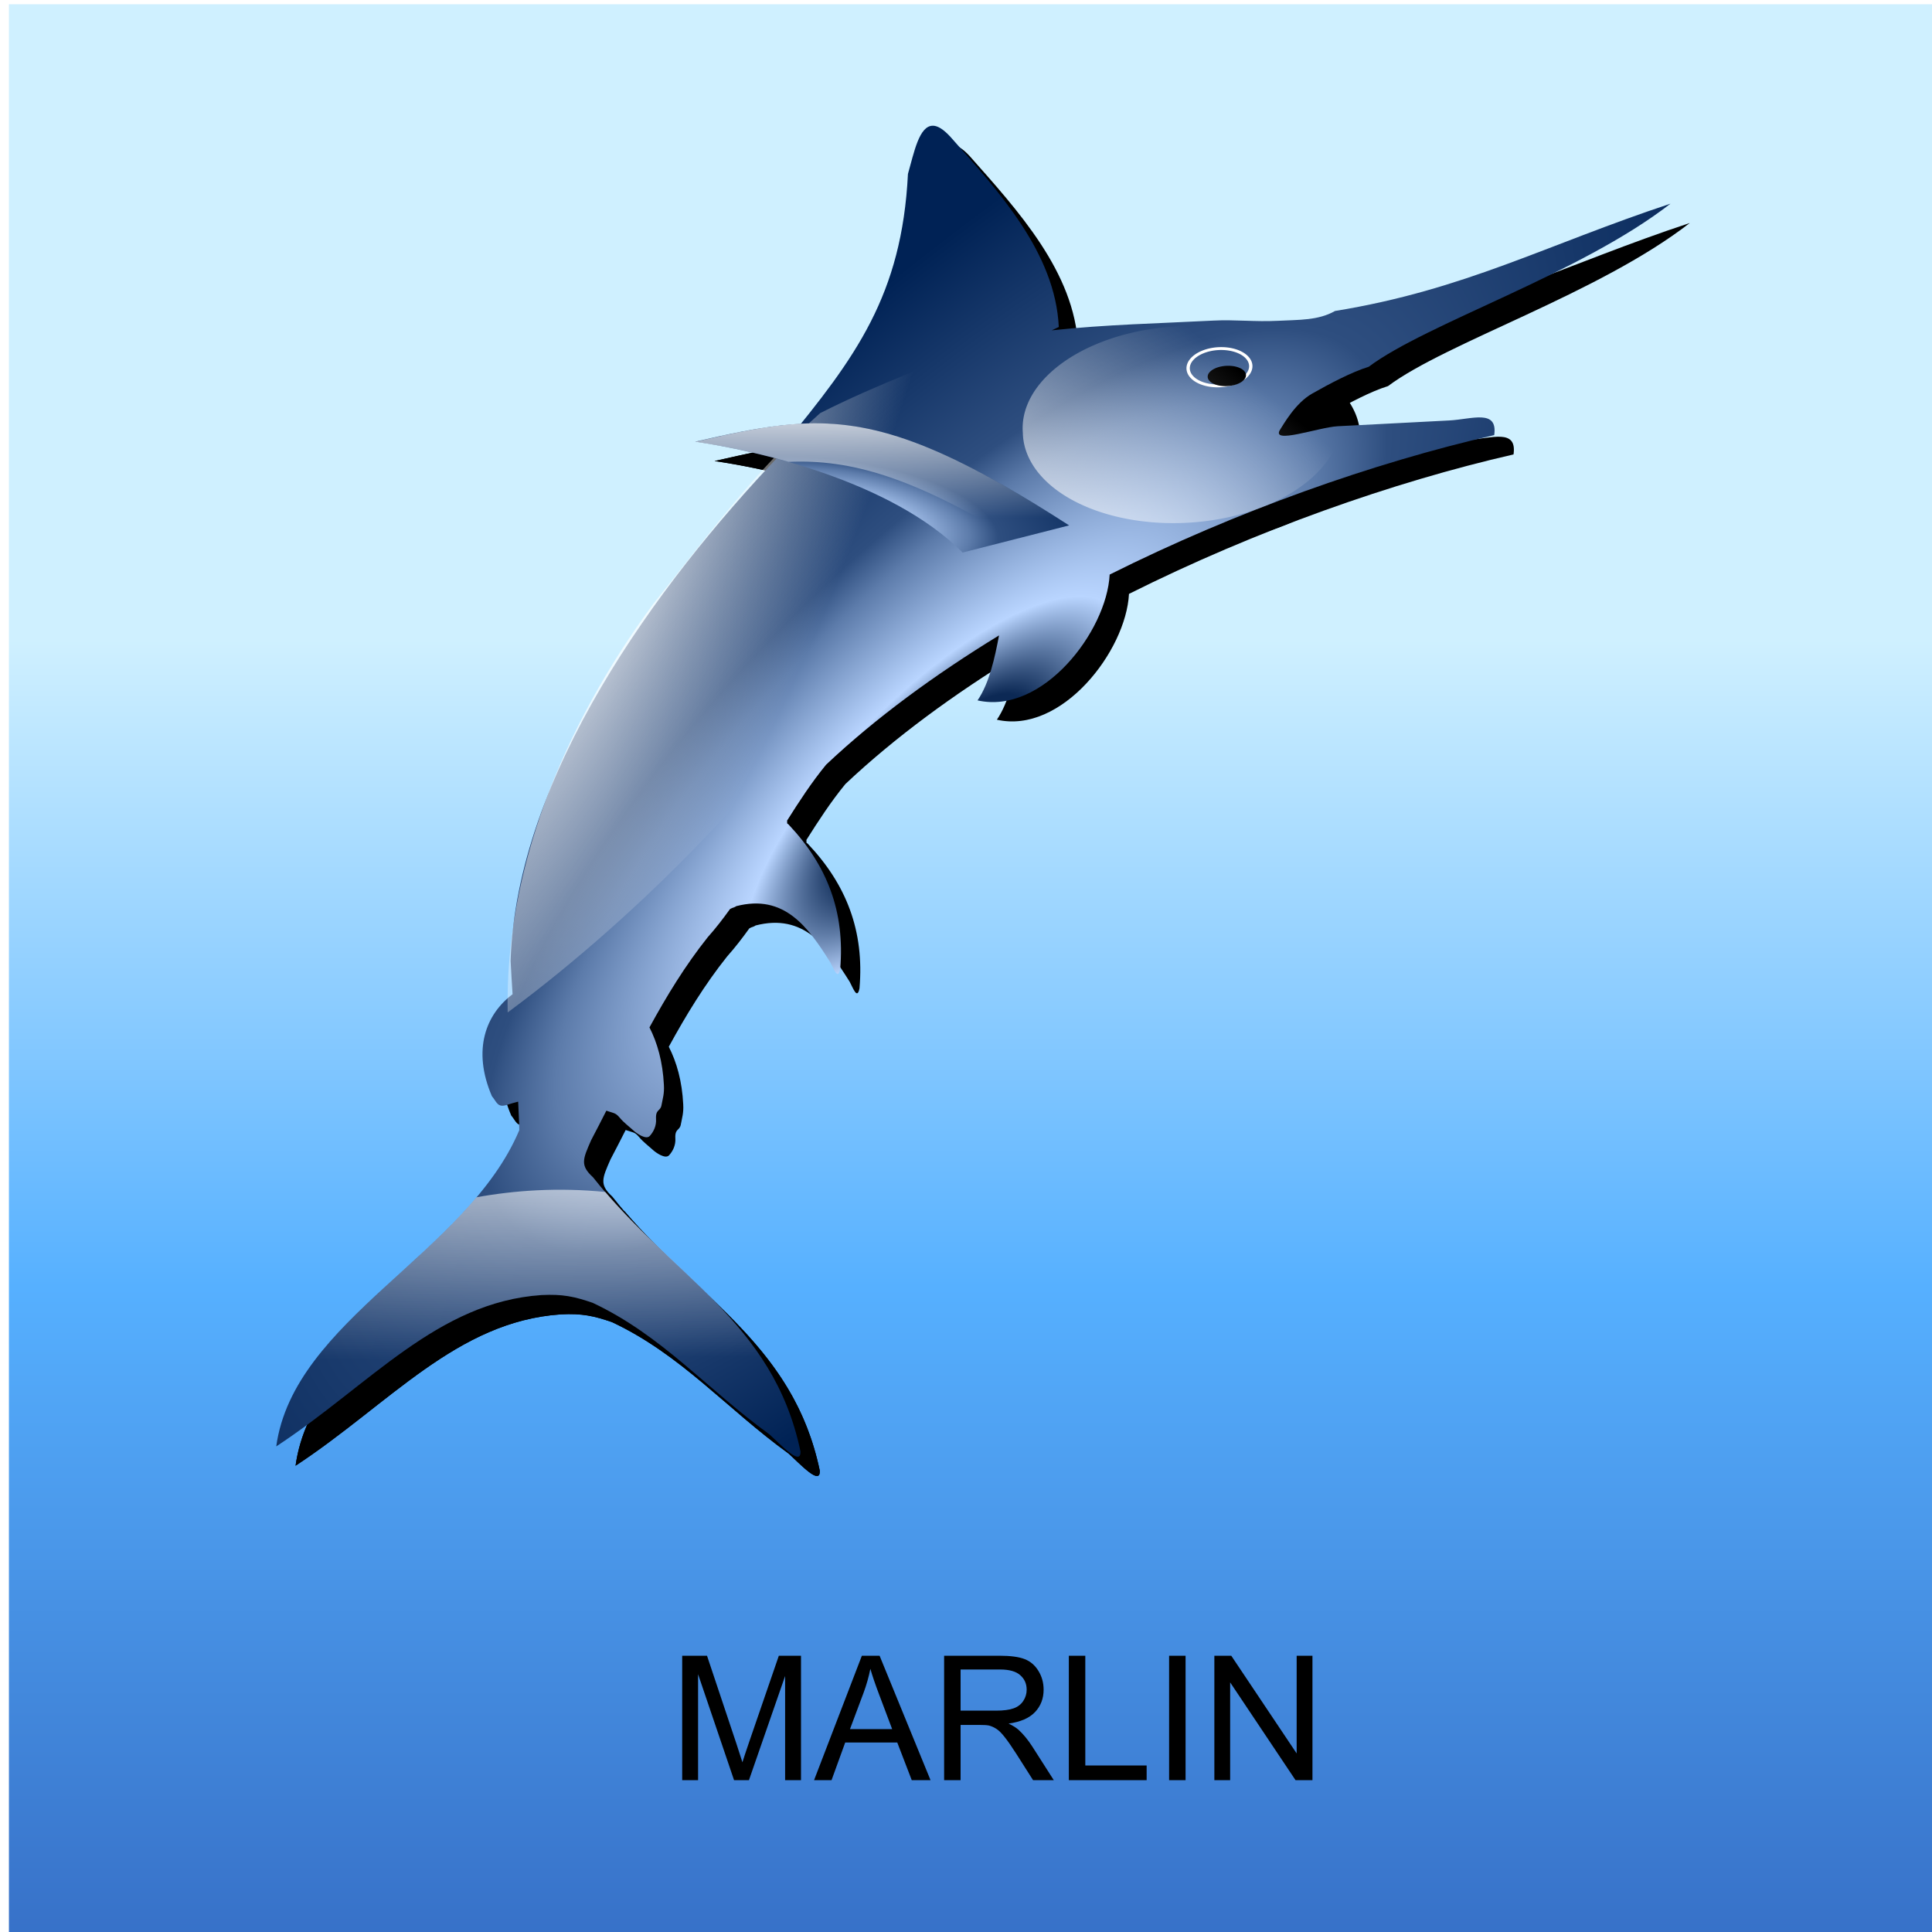 <?xml version="1.0" encoding="UTF-8" standalone="no"?>
<!-- Created with Inkscape (http://www.inkscape.org/) -->
<svg
    xmlns:inkscape="http://www.inkscape.org/namespaces/inkscape"
    xmlns:rdf="http://www.w3.org/1999/02/22-rdf-syntax-ns#"
    xmlns="http://www.w3.org/2000/svg"
    xmlns:sodipodi="http://sodipodi.sourceforge.net/DTD/sodipodi-0.dtd"
    xmlns:cc="http://creativecommons.org/ns#"
    xmlns:xlink="http://www.w3.org/1999/xlink"
    xmlns:dc="http://purl.org/dc/elements/1.1/"
    xmlns:svg="http://www.w3.org/2000/svg"
    xmlns:ns1="http://sozi.baierouge.fr"
    id="svg4013"
    sodipodi:docname="pepinux_Marlin_ok.svg"
    viewBox="0 0 400 400"
    sodipodi:version="0.32"
    version="1.0"
    inkscape:output_extension="org.inkscape.output.svg.inkscape"
    inkscape:version="0.46dev+devel"
    sodipodi:docbase="D:\2007\Diseños InkScape"
  >
  <defs
      id="defs4015"
    >
    <linearGradient
        id="linearGradient3501"
        y2="-1807.7"
        gradientUnits="userSpaceOnUse"
        x2="283.19"
        gradientTransform="matrix(.563 0 0 1.149 42.013 2209.5)"
        y1="-1574.4"
        x1="283.19"
        inkscape:collect="always"
      >
      <stop
          id="stop4230"
          style="stop-color:#3771c8"
          offset="0"
      />
      <stop
          id="stop6519"
          style="stop-color:#56b0ff"
          offset=".5"
      />
      <stop
          id="stop4232"
          style="stop-color:#cff0ff"
          offset="1"
      />
    </linearGradient
    >
    <linearGradient
        id="linearGradient4351"
        y2="163.63"
        gradientUnits="userSpaceOnUse"
        x2="478.04"
        gradientTransform="matrix(.533 .028 -.028 .533 40.718 -26.138)"
        y1="197.28"
        x1="479.59"
        inkscape:collect="always"
      >
      <stop
          id="stop4226"
          style="stop-color:#ffffff;stop-opacity:0"
          offset="0"
      />
      <stop
          id="stop4228"
          style="stop-color:#ffffff"
          offset="1"
      />
    </linearGradient
    >
    <linearGradient
        id="linearGradient4349"
        y2="88.21"
        xlink:href="#linearGradient4267"
        gradientUnits="userSpaceOnUse"
        x2="389.08"
        y1="119.54"
        x1="418.28"
        inkscape:collect="always"
    />
    <linearGradient
        id="linearGradient4267"
        inkscape:collect="always"
      >
      <stop
          id="stop4269"
          style="stop-color:#ffffff"
          offset="0"
      />
      <stop
          id="stop4271"
          style="stop-color:#ffffff;stop-opacity:0"
          offset="1"
      />
    </linearGradient
    >
    <linearGradient
        id="linearGradient4347"
        y2="103.75"
        xlink:href="#linearGradient4267"
        gradientUnits="userSpaceOnUse"
        x2="430.27"
        gradientTransform="matrix(.533 .028 -.028 .533 40.718 -26.138)"
        y1="89.514"
        x1="429.5"
        inkscape:collect="always"
    />
    <radialGradient
        id="radialGradient4345"
        xlink:href="#linearGradient4101"
        gradientUnits="userSpaceOnUse"
        cy="111.97"
        cx="432.57"
        gradientTransform="matrix(.898 -.088 .033 .334 -121.77 42.275)"
        r="21.558"
        inkscape:collect="always"
    />
    <radialGradient
        id="radialGradient4343"
        gradientUnits="userSpaceOnUse"
        cy="79.398"
        cx="525.49"
        gradientTransform="matrix(-.346 .115 -.498 -1.173 505.82 75.203)"
        r="40.625"
        inkscape:collect="always"
      >
      <stop
          id="stop4259"
          style="stop-color:#ffffff"
          offset="0"
      />
      <stop
          id="stop4261"
          style="stop-color:#ffffff;stop-opacity:0"
          offset="1"
      />
    </radialGradient
    >
    <linearGradient
        id="linearGradient4101"
      >
      <stop
          id="stop4103"
          style="stop-color:#0c2955"
          offset="0"
      />
      <stop
          id="stop4214"
          style="stop-color:#0c2955"
          offset=".115"
      />
      <stop
          id="stop4212"
          style="stop-color:#b9d5ff"
          offset=".231"
      />
      <stop
          id="stop4109"
          style="stop-color:#5c7baa"
          offset=".462"
      />
      <stop
          id="stop4111"
          style="stop-color:#2e4e7f"
          offset=".55"
      />
      <stop
          id="stop4105"
          style="stop-color:#002255"
          offset="1"
      />
    </linearGradient
    >
    <radialGradient
        id="radialGradient4341"
        xlink:href="#linearGradient4101"
        gradientUnits="userSpaceOnUse"
        cy="150.66"
        cx="442.05"
        gradientTransform="matrix(.213 -.206 .56 .577 85.041 61.98)"
        r="83.656"
        inkscape:collect="always"
    />
    <filter
        id="filter5112"
        inkscape:collect="always"
      >
      <feGaussianBlur
          id="feGaussianBlur5114"
          stdDeviation="1.958"
          inkscape:collect="always"
      />
    </filter
    >
  </defs
  >
  <sodipodi:namedview
      id="base"
      bordercolor="#666666"
      inkscape:pageshadow="2"
      inkscape:window-y="127"
      pagecolor="#ffffff"
      inkscape:window-height="643"
      width="400px"
      inkscape:zoom="0.7"
      inkscape:window-x="110"
      height="400px"
      borderopacity="1.0"
      inkscape:current-layer="layer1"
      inkscape:cx="268.2752"
      inkscape:cy="222.39718"
      inkscape:window-width="809"
      showgrid="false"
      inkscape:pageopacity="0.0"
      inkscape:document-units="px"
  />
  <g
      id="layer1"
      inkscape:label="Capa 1"
      inkscape:groupmode="layer"
    >
    <rect
        id="rect3257"
        style="fill-rule:evenodd;fill:url(#linearGradient3501)"
        ry="0"
        height="399.67"
        width="399.17"
        y=".879"
        x="1.846"
    />
    <g
        id="g4093"
        style="filter:url(#filter5112);fill:#000000"
        inkscape:export-ydpi="150"
        inkscape:export-filename="D:\2007\Diseños InkScape\tarjeta.png"
        transform="matrix(-3.398 0 0 3.398 1093.2 -28.865)"
        inkscape:export-xdpi="150"
      >
      <path
          id="path4095"
          style="fill-rule:evenodd;fill:#000000"
          d="m263.68 17.332c-0.28 0.011-0.62 0.212-1.05 0.68-2.91 3.288-6.39 7.062-6.6 11.582l0.43 0.206c-3.27-0.356-6.58-0.425-9.86-0.595-1.29-0.068-2.55 0.085-3.93 0.013-1.27-0.066-2.45-0.016-3.47-0.598-7.92-1.289-12.86-4.031-20.44-6.538 5.56 4.31 14.83 7.273 18.39 9.939 1.03 0.314 2.4 1.041 3.44 1.631 1.03 0.581 1.75 1.887 1.94 2.172 0.65 0.971-2.33-0.121-3.5-0.182-1.23-0.064-2.47-0.128-3.71-0.192-1.03-0.054-2.05-0.107-3.08-0.16-1.38-0.072-2.97-0.711-2.74 0.893 7.36 1.685 15.7 4.629 23.43 8.497 0.18 3.479 4.11 8.564 8.05 7.666-0.72-1.053-1.05-2.589-1.31-3.959 3.91 2.391 7.52 5.03 10.54 7.879 0.89 1.086 1.64 2.24 2.38 3.413-0.04 0.094 0.05 0.155-0.08 0.213-2.37 2.499-3.46 5.337-3.16 8.821 0.14 0.731 0.4-0.044 0.6-0.403 1.36-2.167 2.81-4.182 5.73-3.427 0.04 0.027 0.09 0.058 0.14 0.074 0.08 0.023 0.16 0.057 0.23 0.096 0.01 0.003 0.01 0.013 0.02 0.017 0.42 0.585 0.86 1.157 1.35 1.707 1.37 1.718 2.5 3.575 3.55 5.495-0.48 0.937-0.81 2.098-0.88 3.511-0.03 0.535 0.07 0.808 0.15 1.244 0.07 0.359 0.36 0.224 0.33 0.818-0.03 0.41 0.14 0.776 0.38 1.039 0.23 0.258 0.82-0.174 0.96-0.301 0.3-0.269 0.65-0.541 0.84-0.774 0.29-0.342 0.32-0.284 0.83-0.458 0.01-0.002 0.01 0.002 0.02 0 0.3 0.596 0.61 1.195 0.92 1.785 0.51 1.162 0.69 1.536-0.11 2.266-4.77 6.044-10.97 8.743-12.64 16.695-0.05 0.957 1.19-0.395 1.9-1.037 3.8-2.751 6.53-6.019 10.76-8.009 1.1-0.377 1.82-0.539 3.11-0.473 6.35 0.427 10.45 5.463 16.17 9.223-1.07-7.742-11.65-11.746-14.81-19.273 0.01-0.574 0.05-1.155 0.07-1.733 0.23 0.054 0.45 0.124 0.71 0.204 0.55 0.17 0.59-0.179 0.89-0.538 1.21-2.818 0.37-4.989-1.26-6.211 0.04-0.678 0.09-1.356 0.12-2.031-0.36-11.267-8.87-22.903-16.39-30.811-0.06-0.044-0.13-0.083-0.19-0.127 0-0.164 0.02-0.295-0.09-0.539-4.35-5.292-7.17-9.077-7.54-16.474-0.37-1.289-0.68-2.968-1.54-2.936z"
      />
      <path
          id="path4097"
          sodipodi:nodetypes="csssssssscccsc"
          style="fill-rule:evenodd;fill:#000000"
          d="m259.73 30.268c0.08 0.628 0.17 1.271 0.31 1.94 0.34 1.584 0.86 3.273 1.56 5.046 0.69 1.773 1.55 3.633 2.59 5.542 1.03 1.909 2.22 3.864 3.57 5.857 1.34 1.993 2.86 4.02 4.51 6.044 1.64 2.024 3.42 4.043 5.35 6.045 1.92 2.002 3.89 3.89 5.87 5.643 1.98 1.754 3.98 3.386 5.97 4.865 0.05 0.039 0.1 0.07 0.15 0.109 0.17-8.503-3.25-17.27-8.88-24.903-3.34-4.145-5.97-7.899-10.16-11.612-3.46-1.758-7.17-3.098-10.78-4.551-0.02-0.009-0.04-0.017-0.06-0.025z"
      />
      <path
          id="path4099"
          sodipodi:rx="2.8040333"
          sodipodi:ry="1.9338161"
          style="stroke:#ffffff;stroke-linecap:round;stroke-width:.299;fill:#000000"
          sodipodi:type="arc"
          d="m369.75 112.58a2.804 1.934 0 1 1 -5.61 0 2.804 1.934 0 1 1 5.61 0z"
          transform="matrix(0.68 .035 -.03 .586 .095 -46.768)"
          sodipodi:cy="112.57589"
          sodipodi:cx="366.94162"
      />
      <path
          id="path4101"
          sodipodi:rx="2.8040333"
          sodipodi:ry="1.9338161"
          style="fill:#000000"
          sodipodi:type="arc"
          d="m369.75 112.58a2.804 1.934 0 1 1 -5.61 0 2.804 1.934 0 1 1 5.61 0z"
          transform="matrix(.416 .022 -.017 .319 95.055 -11.407)"
          sodipodi:cy="112.57589"
          sodipodi:cx="366.94162"
      />
      <path
          id="path4103"
          sodipodi:nodetypes="ccc"
          style="fill-rule:evenodd;fill:#000000"
          d="m255.4 41.684c11.43-7.375 15.01-6.877 22.78-5.102-3.55 0.525-11.84 2.306-16.29 6.755"
      />
      <path
          id="path4105"
          style="fill-rule:evenodd;fill:#000000"
          d="m271.76 35.487c-4.35-0.228-8.5 1.129-16.36 6.199l3.3 0.839c6.25-3.78 9.97-4.877 13.79-4.712 2.27-0.65 4.33-1.023 5.69-1.224-2.43-0.555-4.44-0.998-6.42-1.102z"
      />
      <path
          id="path4107"
          sodipodi:rx="18.177872"
          sodipodi:ry="11.022752"
          style="fill:#000000"
          sodipodi:type="arc"
          d="m413.06 94.978a18.178 11.023 0 1 1 -36.35 0 18.178 11.023 0 1 1 36.35 0z"
          transform="matrix(.533 .028 -.028 .533 40.718 -26.138)"
          sodipodi:cy="94.978157"
          sodipodi:cx="394.88525"
      />
      <path
          id="path4109"
          style="fill-rule:evenodd;fill:#000000"
          d="m287.87 82.199c-1.44-0.075-2.85-0.034-4.21 0.099-4.65 5.428-10.3 8.256-11.89 15.799-0.05 0.957 1.19-0.395 1.9-1.037 3.8-2.751 6.53-6.019 10.76-8.009 1.1-0.377 1.82-0.539 3.11-0.473 6.35 0.427 10.45 5.463 16.17 9.223-0.86-6.217-7.85-10.022-12.2-15.179-1.17-0.214-2.39-0.358-3.64-0.423z"
      />
    </g
    >
    <g
        id="g4257"
        inkscape:export-ydpi="150"
        inkscape:export-xdpi="150"
        inkscape:export-filename="D:\2007\Diseños InkScape\tarjeta.png"
        transform="matrix(-3.398 0 0 3.398 1089.2 -32.865)"
      >
      <path
          id="path4259"
          style="fill-rule:evenodd;fill:url(#radialGradient4341)"
          d="m263.68 17.332c-0.28 0.011-0.62 0.212-1.05 0.68-2.91 3.288-6.39 7.062-6.6 11.582l0.43 0.206c-3.27-0.356-6.58-0.425-9.86-0.595-1.29-0.068-2.55 0.085-3.93 0.013-1.27-0.066-2.45-0.016-3.47-0.598-7.92-1.289-12.86-4.031-20.44-6.538 5.56 4.31 14.83 7.273 18.39 9.939 1.03 0.314 2.4 1.041 3.44 1.631 1.03 0.581 1.75 1.887 1.94 2.172 0.65 0.971-2.33-0.121-3.5-0.182-1.23-0.064-2.47-0.128-3.71-0.192-1.03-0.054-2.05-0.107-3.08-0.16-1.38-0.072-2.97-0.711-2.74 0.893 7.36 1.685 15.7 4.629 23.43 8.497 0.18 3.479 4.11 8.564 8.05 7.666-0.72-1.053-1.05-2.589-1.31-3.959 3.91 2.391 7.52 5.03 10.54 7.879 0.89 1.086 1.64 2.24 2.38 3.413-0.04 0.094 0.05 0.155-0.08 0.213-2.37 2.499-3.46 5.337-3.16 8.821 0.14 0.731 0.4-0.044 0.6-0.403 1.36-2.167 2.81-4.182 5.73-3.427 0.04 0.027 0.09 0.058 0.14 0.074 0.08 0.023 0.16 0.057 0.23 0.096 0.01 0.003 0.01 0.013 0.02 0.017 0.42 0.585 0.86 1.157 1.35 1.707 1.37 1.718 2.5 3.575 3.55 5.495-0.48 0.937-0.81 2.098-0.88 3.511-0.03 0.535 0.07 0.808 0.15 1.244 0.07 0.359 0.36 0.224 0.33 0.818-0.03 0.41 0.14 0.776 0.38 1.039 0.23 0.258 0.82-0.174 0.96-0.301 0.3-0.269 0.65-0.541 0.84-0.774 0.29-0.342 0.32-0.284 0.83-0.458 0.01-0.002 0.01 0.002 0.02 0 0.3 0.596 0.61 1.195 0.92 1.785 0.51 1.162 0.69 1.536-0.11 2.266-4.77 6.044-10.97 8.743-12.64 16.695-0.05 0.957 1.19-0.395 1.9-1.037 3.8-2.751 6.53-6.019 10.76-8.009 1.1-0.377 1.82-0.539 3.11-0.473 6.35 0.427 10.45 5.463 16.17 9.223-1.07-7.742-11.65-11.746-14.81-19.273 0.01-0.574 0.05-1.155 0.07-1.733 0.23 0.054 0.45 0.124 0.71 0.204 0.55 0.17 0.59-0.179 0.89-0.538 1.21-2.818 0.37-4.989-1.26-6.211 0.04-0.678 0.09-1.356 0.12-2.031-0.36-11.267-8.87-22.903-16.39-30.811-0.06-0.044-0.13-0.083-0.19-0.127 0-0.164 0.02-0.295-0.09-0.539-4.35-5.292-7.17-9.077-7.54-16.474-0.37-1.289-0.68-2.968-1.54-2.936z"
      />
      <path
          id="path4261"
          sodipodi:nodetypes="csssssssscccsc"
          style="fill-rule:evenodd;fill:url(#radialGradient4343)"
          d="m259.73 30.268c0.08 0.628 0.17 1.271 0.31 1.94 0.34 1.584 0.86 3.273 1.56 5.046 0.69 1.773 1.55 3.633 2.59 5.542 1.03 1.909 2.22 3.864 3.57 5.857 1.34 1.993 2.86 4.02 4.51 6.044 1.64 2.024 3.42 4.043 5.35 6.045 1.92 2.002 3.89 3.89 5.87 5.643 1.98 1.754 3.98 3.386 5.97 4.865 0.05 0.039 0.1 0.07 0.15 0.109 0.17-8.503-3.25-17.27-8.88-24.903-3.34-4.145-5.97-7.899-10.16-11.612-3.46-1.758-7.17-3.098-10.78-4.551-0.02-0.009-0.04-0.017-0.06-0.025z"
      />
      <path
          id="path4263"
          sodipodi:rx="2.8040333"
          sodipodi:ry="1.9338161"
          style="stroke:#ffffff;stroke-linecap:round;stroke-width:.299;fill:none"
          sodipodi:type="arc"
          d="m369.75 112.58a2.804 1.934 0 1 1 -5.61 0 2.804 1.934 0 1 1 5.61 0z"
          transform="matrix(0.68 .035 -.03 .586 .095 -46.768)"
          sodipodi:cy="112.57589"
          sodipodi:cx="366.94162"
      />
      <path
          id="path4266"
          sodipodi:rx="2.8040333"
          sodipodi:ry="1.9338161"
          style="fill:#000000"
          sodipodi:type="arc"
          d="m369.75 112.58a2.804 1.934 0 1 1 -5.61 0 2.804 1.934 0 1 1 5.61 0z"
          transform="matrix(.416 .022 -.017 .319 95.055 -11.407)"
          sodipodi:cy="112.57589"
          sodipodi:cx="366.94162"
      />
      <path
          id="path4268"
          sodipodi:nodetypes="ccc"
          style="fill-rule:evenodd;fill:url(#radialGradient4345)"
          d="m255.4 41.684c11.43-7.375 15.01-6.877 22.78-5.102-3.55 0.525-11.84 2.306-16.29 6.755"
      />
      <path
          id="path4270"
          style="fill-rule:evenodd;fill:url(#linearGradient4347)"
          d="m271.76 35.487c-4.35-0.228-8.5 1.129-16.36 6.199l3.3 0.839c6.25-3.78 9.97-4.877 13.79-4.712 2.27-0.65 4.33-1.023 5.69-1.224-2.43-0.555-4.44-0.998-6.42-1.102z"
      />
      <path
          id="path4272"
          sodipodi:rx="18.177872"
          sodipodi:ry="11.022752"
          style="fill:url(#linearGradient4349)"
          sodipodi:type="arc"
          d="m413.06 94.978a18.178 11.023 0 1 1 -36.35 0 18.178 11.023 0 1 1 36.35 0z"
          transform="matrix(.533 .028 -.028 .533 40.718 -26.138)"
          sodipodi:cy="94.978157"
          sodipodi:cx="394.88525"
      />
      <path
          id="path4274"
          style="fill-rule:evenodd;fill:url(#linearGradient4351)"
          d="m287.87 82.199c-1.44-0.075-2.85-0.034-4.21 0.099-4.65 5.428-10.3 8.256-11.89 15.799-0.05 0.957 1.19-0.395 1.9-1.037 3.8-2.751 6.53-6.019 10.76-8.009 1.1-0.377 1.82-0.539 3.11-0.473 6.35 0.427 10.45 5.463 16.17 9.223-0.86-6.217-7.85-10.022-12.2-15.179-1.17-0.214-2.39-0.358-3.64-0.423z"
      />
    </g
    >
    <path
        id="text4083"
        style="block-progression:tb;text-indent:0;text-transform:none;fill:#000000"
        d="m141.24 368.57v-25.77h5.14l6.1 18.25c0.56 1.7 0.97 2.97 1.23 3.81 0.29-0.94 0.75-2.31 1.37-4.13l6.17-17.93h4.59v25.77h-3.29v-21.57l-7.49 21.57h-3.08l-7.45-21.94v21.94h-3.29zm27.3 0l9.9-25.77h3.67l10.55 25.77h-3.89l-3-7.8h-10.78l-2.83 7.8h-3.62zm7.44-10.58h8.73l-2.69-7.14c-0.82-2.17-1.43-3.95-1.82-5.34-0.33 1.65-0.79 3.29-1.39 4.92l-2.83 7.56zm19.49 10.58v-25.77h11.43c2.29 0 4.04 0.23 5.24 0.7 1.19 0.46 2.15 1.28 2.86 2.45 0.72 1.17 1.07 2.47 1.07 3.88 0 1.83-0.59 3.37-1.77 4.63-1.19 1.25-3.01 2.05-5.49 2.39 0.91 0.43 1.59 0.86 2.06 1.28 1 0.91 1.94 2.06 2.83 3.43l4.48 7.01h-4.29l-3.41-5.36c-0.99-1.55-1.81-2.73-2.46-3.55-0.64-0.82-1.22-1.4-1.73-1.72-0.51-0.33-1.03-0.56-1.55-0.69-0.39-0.08-1.02-0.12-1.9-0.12h-3.96v11.44h-3.41zm3.41-14.4h7.33c1.56 0 2.78-0.16 3.66-0.48s1.55-0.84 2-1.55c0.46-0.7 0.69-1.47 0.69-2.31 0-1.22-0.44-2.22-1.33-3-0.88-0.79-2.28-1.18-4.19-1.18h-8.16v8.52zm22.41 14.4v-25.77h3.41v22.73h12.7v3.04h-16.11zm20.76 0v-25.77h3.41v25.77h-3.41zm9.37 0v-25.77h3.5l13.54 20.23v-20.23h3.27v25.77h-3.5l-13.54-20.25v20.25h-3.27z"
    />
  </g
  >
</svg
>
